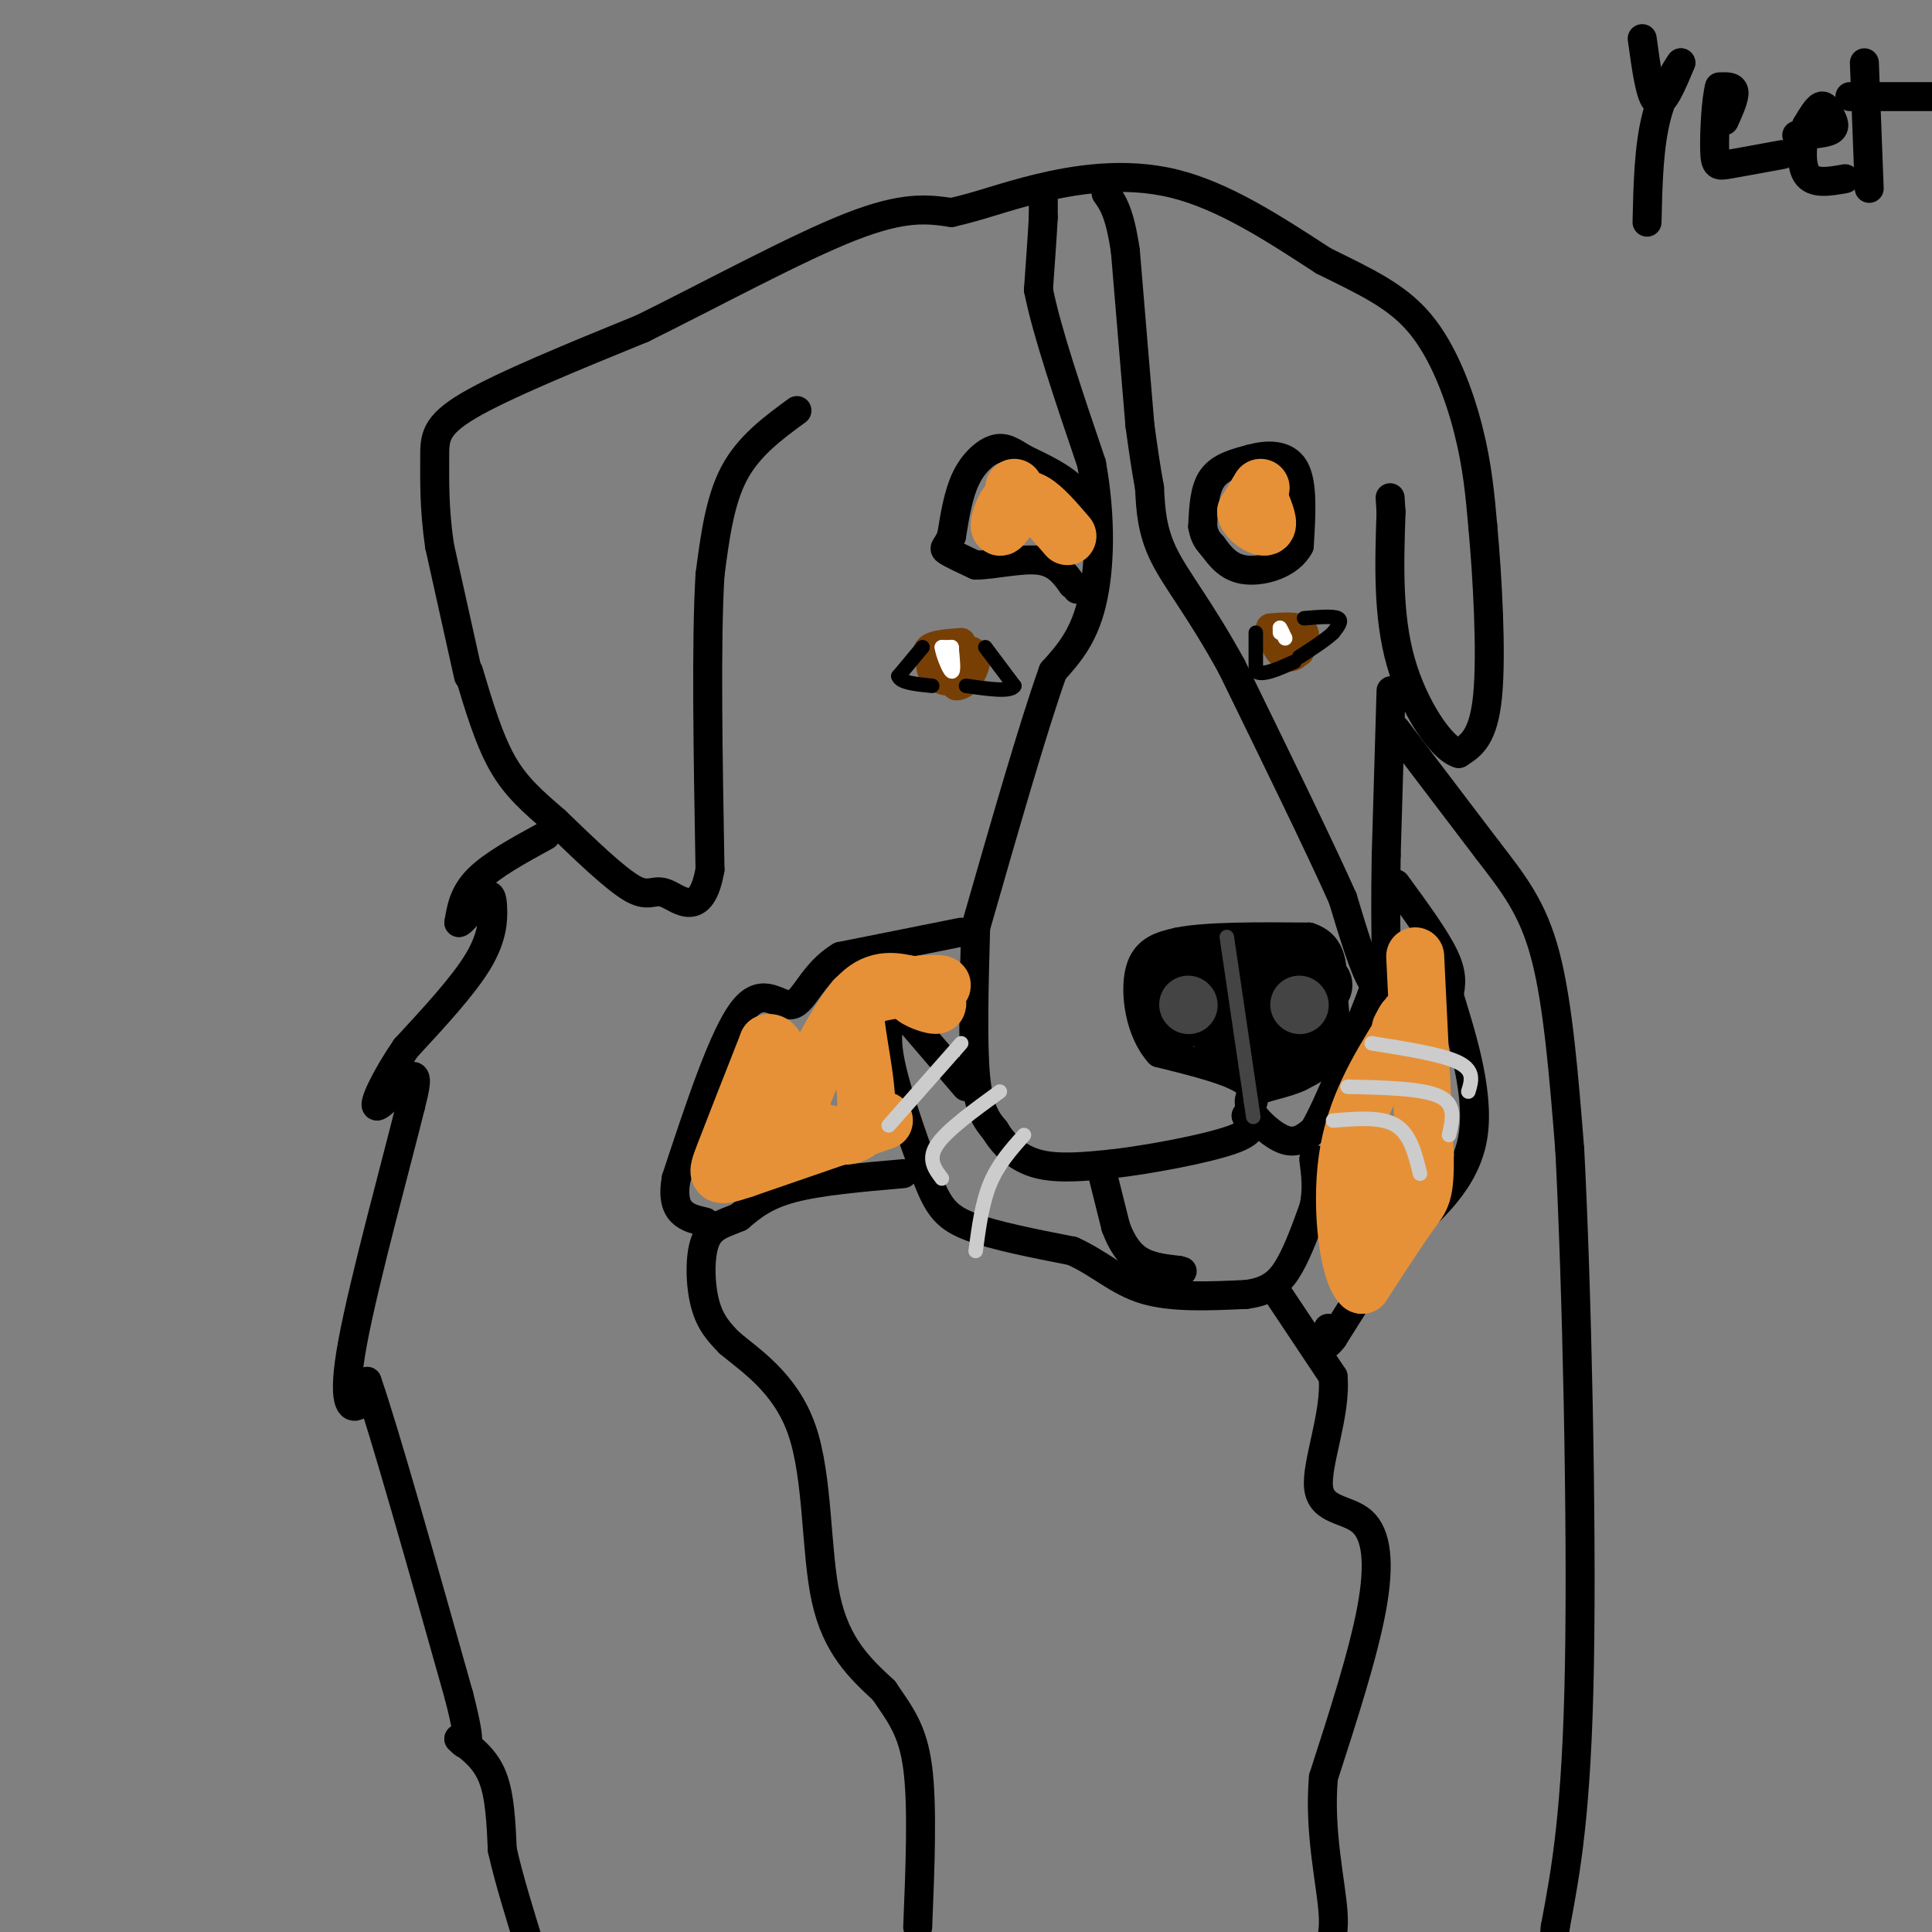 <svg viewBox='0 0 400 400' version='1.1' xmlns='http://www.w3.org/2000/svg' xmlns:xlink='http://www.w3.org/1999/xlink'><rect x="0" y="0" width="400" height="400" fill="#808080" stroke="none"/><g fill='none' stroke='#000000' stroke-width='6' stroke-linecap='round' stroke-linejoin='round'><path d='M165,85c-5.000,3.667 -10.000,7.333 -13,13c-3.000,5.667 -4.000,13.333 -5,21'/><path d='M147,119c-0.833,13.667 -0.417,37.333 0,61'/><path d='M147,180c-1.810,10.464 -6.333,6.125 -9,5c-2.667,-1.125 -3.476,0.964 -7,-1c-3.524,-1.964 -9.762,-7.982 -16,-14'/><path d='M115,170c-4.622,-4.000 -8.178,-7.000 -11,-12c-2.822,-5.000 -4.911,-12.000 -7,-19'/><path d='M97,140c0.000,0.000 -6.000,-27.000 -6,-27'/><path d='M91,113c-1.143,-7.786 -1.000,-13.750 -1,-18c0.000,-4.250 -0.143,-6.786 7,-11c7.143,-4.214 21.571,-10.107 36,-16'/><path d='M133,68c14.222,-7.022 31.778,-16.578 43,-21c11.222,-4.422 16.111,-3.711 21,-3'/><path d='M197,44c6.024,-1.345 10.583,-3.208 18,-5c7.417,-1.792 17.690,-3.512 28,-1c10.310,2.512 20.655,9.256 31,16'/><path d='M274,54c8.762,4.345 15.167,7.208 20,13c4.833,5.792 8.095,14.512 10,22c1.905,7.488 2.452,13.744 3,20'/><path d='M307,109c0.956,10.356 1.844,26.244 1,35c-0.844,8.756 -3.422,10.378 -6,12'/><path d='M302,156c-3.511,-0.978 -9.289,-9.422 -12,-19c-2.711,-9.578 -2.356,-20.289 -2,-31'/><path d='M288,106c-0.333,-5.167 -0.167,-2.583 0,0'/><path d='M288,143c0.000,0.000 -1.000,34.000 -1,34'/><path d='M287,177c-0.167,9.167 -0.083,15.083 0,21'/><path d='M287,198c-0.400,5.133 -1.400,7.467 -3,5c-1.600,-2.467 -3.800,-9.733 -6,-17'/><path d='M278,186c-4.833,-10.833 -13.917,-29.417 -23,-48'/><path d='M255,138c-6.556,-11.956 -11.444,-17.844 -14,-23c-2.556,-5.156 -2.778,-9.578 -3,-14'/><path d='M238,101c-0.833,-4.500 -1.417,-8.750 -2,-13'/><path d='M236,88c0.000,0.000 -3.000,-36.000 -3,-36'/><path d='M233,52c-1.167,-8.000 -2.583,-10.000 -4,-12'/><path d='M216,40c0.000,0.000 0.000,5.000 0,5'/><path d='M216,45c-0.167,3.333 -0.583,9.167 -1,15'/><path d='M215,60c1.667,8.500 6.333,22.250 11,36'/><path d='M226,96c2.067,11.422 1.733,21.978 0,29c-1.733,7.022 -4.867,10.511 -8,14'/><path d='M218,139c-4.000,11.167 -10.000,32.083 -16,53'/><path d='M202,192c-0.333,12.000 -0.667,24.000 0,31c0.667,7.000 2.333,9.000 4,11'/><path d='M206,234c1.956,3.267 4.844,5.933 9,7c4.156,1.067 9.578,0.533 15,0'/><path d='M230,241c7.756,-0.889 19.644,-3.111 25,-5c5.356,-1.889 4.178,-3.444 3,-5'/><path d='M258,231c1.267,-2.067 2.933,-4.733 0,-7c-2.933,-2.267 -10.467,-4.133 -18,-6'/><path d='M240,218c-4.044,-4.444 -5.156,-12.556 -4,-17c1.156,-4.444 4.578,-5.222 8,-6'/><path d='M244,195c5.833,-1.167 16.417,-1.083 27,-1'/><path d='M271,194c5.226,1.690 4.792,6.417 5,11c0.208,4.583 1.060,9.024 0,12c-1.060,2.976 -4.030,4.488 -7,6'/><path d='M269,223c-3.044,1.422 -7.156,1.978 -9,3c-1.844,1.022 -1.422,2.511 -1,4'/><path d='M259,230c1.133,2.044 4.467,5.156 7,6c2.533,0.844 4.267,-0.578 6,-2'/><path d='M272,234c3.000,-5.000 7.500,-16.500 12,-28'/><path d='M284,206c2.000,-5.167 1.000,-4.083 0,-3'/><path d='M200,225c0.000,0.000 -12.000,-14.000 -12,-14'/><path d='M188,211c-3.111,-1.778 -4.889,0.778 -4,7c0.889,6.222 4.444,16.111 8,26'/><path d='M192,244c2.311,6.044 4.089,8.156 9,10c4.911,1.844 12.956,3.422 21,5'/><path d='M222,259c5.667,2.511 9.333,6.289 15,8c5.667,1.711 13.333,1.356 21,1'/><path d='M258,268c5.044,-0.644 7.156,-2.756 9,-6c1.844,-3.244 3.422,-7.622 5,-12'/><path d='M272,250c0.833,-3.667 0.417,-6.833 0,-10'/><path d='M228,242c0.000,0.000 3.000,12.000 3,12'/><path d='M231,254c1.222,3.333 2.778,5.667 5,7c2.222,1.333 5.111,1.667 8,2'/><path d='M244,263c1.333,0.333 0.667,0.167 0,0'/><path d='M289,151c0.000,0.000 19.000,25.000 19,25'/><path d='M308,176c5.400,7.000 9.400,12.000 12,22c2.600,10.000 3.800,25.000 5,40'/><path d='M325,238c1.444,27.600 2.556,76.600 2,107c-0.556,30.400 -2.778,42.200 -5,54'/><path d='M322,399c-1.000,9.833 -1.000,7.417 -1,5'/><path d='M340,8c0.833,6.083 1.667,12.167 3,13c1.333,0.833 3.167,-3.583 5,-8'/><path d='M348,13c-0.244,0.222 -3.356,4.778 -5,11c-1.644,6.222 -1.822,14.111 -2,22'/><path d='M357,25c1.083,-2.417 2.167,-4.833 2,-6c-0.167,-1.167 -1.583,-1.083 -3,-1'/><path d='M356,18c-0.738,2.583 -1.083,9.542 -1,13c0.083,3.458 0.595,3.417 3,3c2.405,-0.417 6.702,-1.208 11,-2'/><path d='M372,28c2.917,-0.167 5.833,-0.333 7,-1c1.167,-0.667 0.583,-1.833 0,-3c-0.583,-1.167 -1.167,-2.333 -2,-2c-0.833,0.333 -1.917,2.167 -3,4'/><path d='M374,26c-0.822,2.800 -1.378,7.800 0,10c1.378,2.200 4.689,1.600 8,1'/><path d='M386,13c0.000,0.000 1.000,26.000 1,26'/><path d='M383,20c0.000,0.000 17.000,0.000 17,0'/><path d='M113,173c-5.500,3.000 -11.000,6.000 -14,9c-3.000,3.000 -3.500,6.000 -4,9'/><path d='M95,191c0.392,0.257 3.373,-3.601 5,-5c1.627,-1.399 1.900,-0.338 2,2c0.100,2.338 0.029,5.954 -3,11c-3.029,5.046 -9.014,11.523 -15,18'/><path d='M84,217c-4.095,5.929 -6.833,11.750 -6,12c0.833,0.250 5.238,-5.071 7,-6c1.762,-0.929 0.881,2.536 0,6'/><path d='M85,229c-2.750,11.179 -9.625,36.125 -12,49c-2.375,12.875 -0.250,13.679 1,13c1.250,-0.679 1.625,-2.839 2,-5'/><path d='M76,286c3.500,10.000 11.250,37.500 19,65'/><path d='M95,351c3.167,12.333 1.583,10.667 0,9'/><path d='M95,360c2.750,2.083 5.500,4.167 7,8c1.500,3.833 1.750,9.417 2,15'/><path d='M104,383c1.333,6.000 3.667,13.500 6,21'/><path d='M187,243c-8.667,0.750 -17.333,1.500 -23,3c-5.667,1.500 -8.333,3.750 -11,6'/><path d='M153,252c-3.226,1.381 -5.792,1.833 -7,5c-1.208,3.167 -1.060,9.048 0,13c1.060,3.952 3.030,5.976 5,8'/><path d='M151,278c4.012,3.452 11.542,8.083 15,18c3.458,9.917 2.845,25.119 5,35c2.155,9.881 7.077,14.440 12,19'/><path d='M183,350c3.422,5.044 5.978,8.156 7,16c1.022,7.844 0.511,20.422 0,33'/><path d='M264,267c0.000,0.000 12.000,18.000 12,18'/><path d='M276,285c0.695,7.745 -3.566,18.107 -3,23c0.566,4.893 5.960,4.317 9,7c3.040,2.683 3.726,8.624 2,18c-1.726,9.376 -5.863,22.188 -10,35'/><path d='M274,368c-0.978,11.222 1.578,21.778 2,28c0.422,6.222 -1.289,8.111 -3,10'/><path d='M199,193c0.000,0.000 -25.000,5.000 -25,5'/><path d='M174,198c-5.702,3.393 -7.458,9.375 -10,10c-2.542,0.625 -5.869,-4.107 -10,1c-4.131,5.107 -9.065,20.054 -14,35'/><path d='M140,244c-1.333,7.333 2.333,8.167 6,9'/><path d='M289,183c4.083,5.583 8.167,11.167 10,15c1.833,3.833 1.417,5.917 1,8'/><path d='M300,206c1.978,6.711 6.422,19.489 5,29c-1.422,9.511 -8.711,15.756 -16,22'/><path d='M289,257c-4.833,7.000 -8.917,13.500 -13,20'/><path d='M276,277c-2.333,3.000 -1.667,0.500 -1,-2'/><path d='M224,108c0.000,-2.417 0.000,-4.833 -2,-7c-2.000,-2.167 -6.000,-4.083 -10,-6'/><path d='M212,95c-2.583,-1.595 -4.042,-2.583 -6,-2c-1.958,0.583 -4.417,2.738 -6,6c-1.583,3.262 -2.292,7.631 -3,12'/><path d='M197,111c-0.956,2.400 -1.844,2.400 -1,3c0.844,0.600 3.422,1.800 6,3'/><path d='M202,117c3.511,0.022 9.289,-1.422 13,-1c3.711,0.422 5.356,2.711 7,5'/><path d='M222,121c1.333,1.000 1.167,1.000 1,1'/><path d='M249,109c0.167,-3.833 0.333,-7.667 2,-10c1.667,-2.333 4.833,-3.167 8,-4'/><path d='M259,95c3.200,-0.889 7.200,-1.111 9,2c1.800,3.111 1.400,9.556 1,16'/><path d='M269,113c-1.978,3.822 -7.422,5.378 -11,5c-3.578,-0.378 -5.289,-2.689 -7,-5'/><path d='M251,113c-1.500,-1.500 -1.750,-2.750 -2,-4'/></g>
<g fill='none' stroke='#783f04' stroke-width='6' stroke-linecap='round' stroke-linejoin='round'><path d='M199,133c-3.417,0.250 -6.833,0.500 -7,2c-0.167,1.500 2.917,4.250 6,7'/><path d='M198,142c1.917,0.131 3.708,-3.042 4,-5c0.292,-1.958 -0.917,-2.702 -2,-2c-1.083,0.702 -2.042,2.851 -3,5'/><path d='M197,140c0.678,-0.404 3.872,-3.912 3,-5c-0.872,-1.088 -5.812,0.246 -7,2c-1.188,1.754 1.375,3.930 3,4c1.625,0.070 2.313,-1.965 3,-4'/><path d='M199,137c-0.167,-0.667 -2.083,-0.333 -4,0'/><path d='M267,131c0.833,2.000 1.667,4.000 2,4c0.333,0.000 0.167,-2.000 0,-4'/><path d='M269,131c-0.960,-0.986 -3.360,-1.450 -4,0c-0.640,1.450 0.482,4.813 2,5c1.518,0.187 3.434,-2.804 3,-4c-0.434,-1.196 -3.217,-0.598 -6,0'/><path d='M264,132c-0.512,1.190 1.208,4.167 3,4c1.792,-0.167 3.655,-3.476 3,-5c-0.655,-1.524 -3.827,-1.262 -7,-1'/></g>
<g fill='none' stroke='#000000' stroke-width='3' stroke-linecap='round' stroke-linejoin='round'><path d='M204,134c0.000,0.000 6.000,8.000 6,8'/><path d='M210,142c-0.667,1.333 -5.333,0.667 -10,0'/><path d='M191,134c0.000,0.000 -5.000,6.000 -5,6'/><path d='M186,140c0.333,1.333 3.667,1.667 7,2'/><path d='M260,131c0.000,0.000 0.000,8.000 0,8'/><path d='M260,139c1.333,1.000 4.667,-0.500 8,-2'/><path d='M270,128c3.000,-0.250 6.000,-0.500 7,0c1.000,0.500 0.000,1.750 -1,3'/><path d='M276,131c-1.333,1.333 -4.167,3.167 -7,5'/></g>
<g fill='none' stroke='#ffffff' stroke-width='3' stroke-linecap='round' stroke-linejoin='round'><path d='M197,134c0.000,0.000 -2.000,0.000 -2,0'/><path d='M195,134c0.133,1.333 1.467,4.667 2,5c0.533,0.333 0.267,-2.333 0,-5'/><path d='M197,134c0.000,-0.333 0.000,1.333 0,3'/><path d='M265,131c0.000,0.000 0.000,-1.000 0,-1'/><path d='M265,130c0.167,0.167 0.583,1.083 1,2'/><path d='M266,132c0.167,0.333 0.083,0.167 0,0'/></g>
<g fill='none' stroke='#e69138' stroke-width='12' stroke-linecap='round' stroke-linejoin='round'><path d='M221,111c-2.500,-2.917 -5.000,-5.833 -7,-7c-2.000,-1.167 -3.500,-0.583 -5,0'/><path d='M209,104c-1.356,1.289 -2.244,4.511 -2,5c0.244,0.489 1.622,-1.756 3,-4'/><path d='M210,105c0.500,-1.333 0.250,-2.667 0,-4'/><path d='M261,101c0.000,0.000 -3.000,5.000 -3,5'/><path d='M258,106c0.467,1.667 3.133,3.333 4,3c0.867,-0.333 -0.067,-2.667 -1,-5'/><path d='M293,198c0.000,0.000 2.000,41.000 2,41'/><path d='M295,239c0.089,8.378 -0.689,8.822 -3,12c-2.311,3.178 -6.156,9.089 -10,15'/><path d='M282,266c-2.711,-2.289 -4.489,-15.511 -3,-26c1.489,-10.489 6.244,-18.244 11,-26'/><path d='M290,214c1.833,-4.500 0.917,-2.750 0,-1'/><path d='M287,239c0.000,0.000 -1.000,13.000 -1,13'/><path d='M183,232c0.000,0.000 -29.000,10.000 -29,10'/><path d='M154,242c-5.800,1.911 -5.800,1.689 -4,-3c1.800,-4.689 5.400,-13.844 9,-23'/><path d='M159,216c2.333,-0.911 3.667,8.311 5,11c1.333,2.689 2.667,-1.156 4,-5'/><path d='M168,222c2.356,-4.244 6.244,-12.356 10,-16c3.756,-3.644 7.378,-2.822 11,-2'/><path d='M189,204c3.311,-0.400 6.089,-0.400 6,0c-0.089,0.400 -3.044,1.200 -6,2'/><path d='M189,206c0.429,0.964 4.500,2.375 5,2c0.500,-0.375 -2.571,-2.536 -6,-3c-3.429,-0.464 -7.214,0.768 -11,2'/><path d='M177,207c-0.556,5.867 3.556,19.533 2,25c-1.556,5.467 -8.778,2.733 -16,0'/><path d='M163,232c-3.422,0.133 -3.978,0.467 -3,0c0.978,-0.467 3.489,-1.733 6,-3'/></g>
<g fill='none' stroke='#cccccc' stroke-width='3' stroke-linecap='round' stroke-linejoin='round'><path d='M199,216c0.000,0.000 -15.000,17.000 -15,17'/><path d='M207,226c-5.500,4.000 -11.000,8.000 -13,11c-2.000,3.000 -0.500,5.000 1,7'/><path d='M212,235c-2.667,3.000 -5.333,6.000 -7,10c-1.667,4.000 -2.333,9.000 -3,14'/><path d='M276,232c5.000,-0.417 10.000,-0.833 13,1c3.000,1.833 4.000,5.917 5,10'/><path d='M284,216c7.333,1.167 14.667,2.333 18,4c3.333,1.667 2.667,3.833 2,6'/><path d='M279,225c7.750,0.167 15.500,0.333 19,2c3.500,1.667 2.750,4.833 2,8'/></g>
<g fill='none' stroke='#000000' stroke-width='12' stroke-linecap='round' stroke-linejoin='round'><path d='M271,204c-0.333,-2.083 -0.667,-4.167 -3,-5c-2.333,-0.833 -6.667,-0.417 -11,0'/><path d='M257,199c-4.511,1.378 -10.289,4.822 -12,7c-1.711,2.178 0.644,3.089 3,4'/><path d='M248,210c3.667,2.622 11.333,7.178 16,7c4.667,-0.178 6.333,-5.089 8,-10'/><path d='M272,207c1.703,-2.153 1.962,-2.536 2,-3c0.038,-0.464 -0.144,-1.010 -3,-1c-2.856,0.010 -8.388,0.574 -10,2c-1.612,1.426 0.694,3.713 3,6'/><path d='M264,211c0.624,0.010 0.683,-2.967 -2,-5c-2.683,-2.033 -8.107,-3.124 -12,-4c-3.893,-0.876 -6.255,-1.536 -7,-1c-0.745,0.536 0.128,2.268 1,4'/><path d='M244,205c0.333,1.667 0.667,3.833 1,6'/></g>
<g fill='none' stroke='#444444' stroke-width='12' stroke-linecap='round' stroke-linejoin='round'><path d='M246,208c0.000,0.000 0.100,0.100 0.1,0.1'/><path d='M269,208c0.000,0.000 0.100,0.100 0.1,0.1'/></g>
<g fill='none' stroke='#444444' stroke-width='3' stroke-linecap='round' stroke-linejoin='round'><path d='M254,194c0.000,0.000 5.000,34.000 5,34'/><path d='M259,228c0.833,5.667 0.417,2.833 0,0'/></g>
</svg>